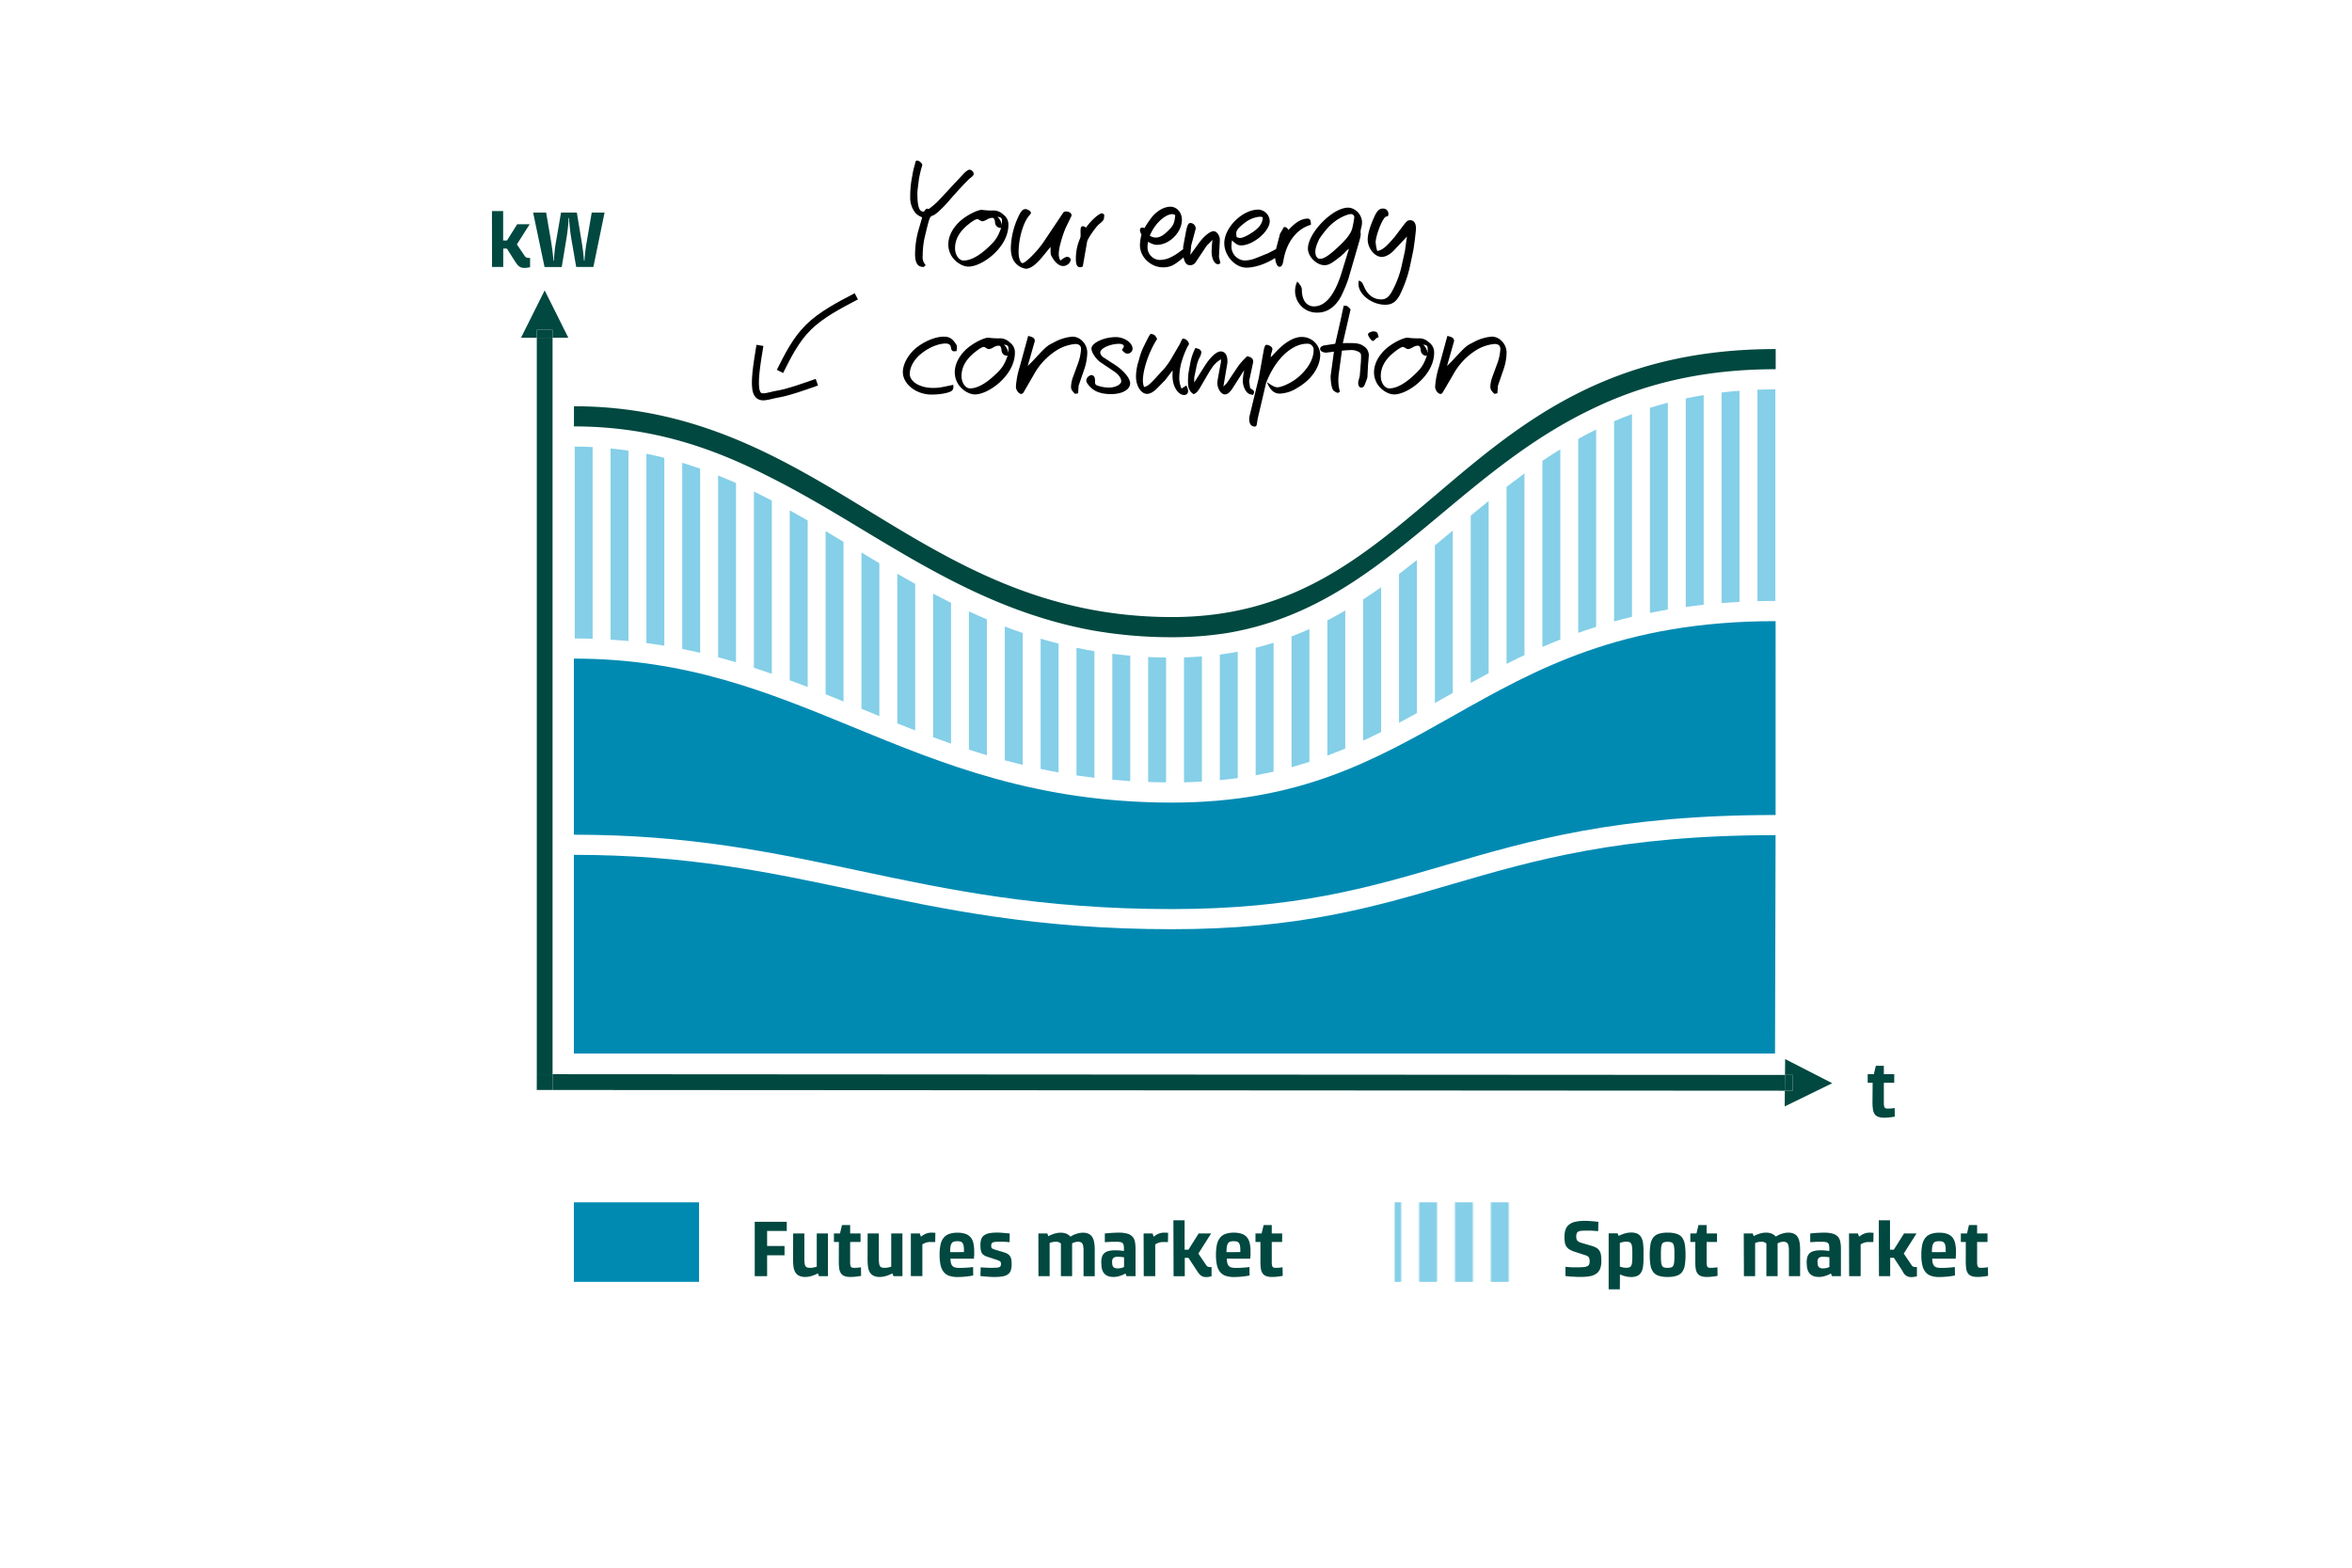 <?xml version="1.0" encoding="UTF-8"?>
<svg xmlns="http://www.w3.org/2000/svg" xmlns:xlink="http://www.w3.org/1999/xlink" viewBox="0 0 1050 700">
  <defs>
    <style>.cls-1,.cls-6{fill:none;}.cls-2{fill:#85cfe8;}.cls-3{fill:#004840;}.cls-4{fill:#008ab2;}.cls-5{fill:url(#Neues_Musterfeld_2);}.cls-6{stroke:#000;stroke-linejoin:round;stroke-width:3.13px;}</style>
    <pattern id="Neues_Musterfeld_2" data-name="Neues Musterfeld 2" width="64" height="64" patternTransform="translate(25.54 -96.83)" patternUnits="userSpaceOnUse" viewBox="0 0 64 64">
      <rect class="cls-1" width="64" height="64"></rect>
      <rect class="cls-2" width="8" height="64"></rect>
      <rect class="cls-2" x="16" width="8" height="64"></rect>
      <rect class="cls-2" x="32" width="8" height="64"></rect>
      <rect class="cls-2" x="48" width="8" height="64"></rect>
    </pattern>
  </defs>
  <g id="Grafik_reduziert" data-name="Grafik reduziert">
    <path class="cls-1" d="M464.57,285.18q-4.05-1.2-8-2.54v58.9q3.94.94,8,1.8V285.18Z"></path>
    <path class="cls-1" d="M768.57,192V175.26c-2.72.32-5.38.72-8,1.15V270c2.62-.28,5.28-.52,8-.73V192Z"></path>
    <path class="cls-1" d="M523.17,284.5a203.12,203.12,0,0,1-36-3.14,195.31,195.31,0,0,0,36,3.28,147.73,147.73,0,0,0,24.45-2A158.46,158.46,0,0,1,523.17,284.5Z"></path>
    <path class="cls-1" d="M792.57,173.86v94.49h.11v4.5h0V169.36h0v4.5Z"></path>
    <path class="cls-1" d="M784.57,192V174c-2.72.1-5.38.26-8,.46v94.26c2.62-.13,5.28-.23,8-.3V192Z"></path>
    <path class="cls-1" d="M256.57,256V199.41h-.38v85.68h.38Z"></path>
    <path class="cls-1" d="M480.57,289.25c-2.71-.57-5.37-1.2-8-1.87v57.53c2.63.48,5.3.91,8,1.32v-57Z"></path>
    <path class="cls-1" d="M496.57,292c-2.71-.35-5.37-.76-8-1.2v56.56c2.63.32,5.29.6,8,.85V292Z"></path>
    <path class="cls-1" d="M432.57,273c-2.7-1.24-5.36-2.52-8-3.83V332c2.64.92,5.3,1.82,8,2.69V273Z"></path>
    <path class="cls-1" d="M448.57,279.76c-2.7-1-5.37-2.11-8-3.22v60.68q3.94,1.17,8,2.27V279.76Z"></path>
    <path class="cls-1" d="M544.57,292.25q-3.92.51-8,.84V349q4.08-.24,8-.62V292.25Z"></path>
    <path class="cls-1" d="M512.57,293.37c-2.71-.13-5.37-.32-8-.56v56c2.63.17,5.29.31,8,.41V293.37Z"></path>
    <path class="cls-1" d="M560.57,289.2c-2.61.65-5.27,1.25-8,1.76v56.47q4.08-.56,8-1.26v-57Z"></path>
    <path class="cls-1" d="M528.57,293.55q-2.67.09-5.4.09c-.88,0-1.73,0-2.6,0v55.74l2.6,0c1.83,0,3.62,0,5.4-.06V293.55Z"></path>
    <path class="cls-1" d="M352.57,227.86q-4-2.21-8-4.33v77.34c2.68.93,5.35,1.9,8,2.88V227.86Z"></path>
    <path class="cls-1" d="M368.57,237.1q-4-2.37-8-4.69v74.38q4,1.56,8,3.16V237.1Z"></path>
    <path class="cls-1" d="M320.57,212.31c-2.64-1.07-5.3-2.08-8-3v82.2c2.7.63,5.36,1.29,8,2V212.31Z"></path>
    <path class="cls-1" d="M336.57,219.47c-2.65-1.3-5.31-2.55-8-3.76v80c2.69.79,5.36,1.62,8,2.47v-78.7Z"></path>
    <path class="cls-1" d="M576.57,284.18c-2.61,1-5.28,1.92-8,2.77v57.6q4.08-.93,8-2V284.18Z"></path>
    <path class="cls-1" d="M400.57,256.18q-4-2.33-8-4.69v68.27q4,1.62,8,3.23V256.18Z"></path>
    <path class="cls-1" d="M304.57,206.64q-3.94-1.2-8-2.22v83.9c2.7.44,5.37.93,8,1.45V206.64Z"></path>
    <path class="cls-1" d="M416.57,265.06q-4-2.13-8-4.34v65.42c2.65,1,5.31,2,8,3V265.06Z"></path>
    <path class="cls-1" d="M272.57,200.22c-2.63-.26-5.29-.47-8-.6v85.6c2.71.09,5.37.22,8,.39V200.22Z"></path>
    <path class="cls-1" d="M288.57,202.61q-3.94-.8-8-1.4v85q4.05.39,8,.9V202.61Z"></path>
    <path class="cls-1" d="M384.57,246.71l-4.34-2.62-3.66-2.2v71.3l7.69,3.16.31.13V246.71Z"></path>
    <path class="cls-1" d="M624.57,256.3c-2.64,2-5.3,4-8,5.9v64.65q4-2,8-4.12V256.3Z"></path>
    <path class="cls-1" d="M640.57,243.54q-4,3.3-8,6.51v68.33q4-2.2,8-4.47V243.54Z"></path>
    <path class="cls-1" d="M688.57,205.78c-2.71,1.82-5.38,3.7-8,5.6v81.13c2.62-1.24,5.28-2.45,8-3.63v-83.1Z"></path>
    <path class="cls-1" d="M608.57,267.66q-3.93,2.55-8,4.94v61.63c2.71-1.13,5.37-2.3,8-3.52v-63Z"></path>
    <path class="cls-1" d="M656.57,230.23q-3.57,3-7.1,5.92l-.9.75v72.5q4-2.23,8-4.46V230.23Z"></path>
    <path class="cls-1" d="M672.57,217.37q-4.05,3.13-8,6.32v76.9q3.95-2.1,8-4.16V217.37Z"></path>
    <path class="cls-1" d="M752.57,192V177.9c-2.72.58-5.38,1.22-8,1.91v92.34c2.61-.44,5.29-.83,8-1.2V192Z"></path>
    <path class="cls-1" d="M736.57,192v-9.89c-2.73.86-5.38,1.79-8,2.77v90.53q3.91-.93,8-1.76V192Z"></path>
    <path class="cls-1" d="M592.57,277c-2.62,1.36-5.28,2.65-8,3.86v59.29c2.72-.87,5.38-1.8,8-2.77V277Z"></path>
    <path class="cls-1" d="M720.57,192v-3.9q-4.08,1.76-8,3.68v88.08c2.61-.83,5.28-1.63,8-2.38V192Z"></path>
    <path class="cls-1" d="M704.57,196q-4.08,2.26-8,4.67v84.92q3.91-1.56,8-3V196Z"></path>
    <path class="cls-2" d="M736.57,192v81.65c2.62-.53,5.27-1,8-1.5V179.81c-2.72.71-5.39,1.47-8,2.3Z"></path>
    <path class="cls-2" d="M752.57,192V271c2.62-.36,5.28-.69,8-1V176.41q-4.08.66-8,1.49Z"></path>
    <path class="cls-2" d="M768.57,192v77.25c2.62-.2,5.29-.36,8-.5V174.49c-2.71.21-5.39.45-8,.77Z"></path>
    <path class="cls-2" d="M784.57,174v94.42c2.63-.06,5.28-.1,8-.1V173.86C789.85,173.86,787.19,173.93,784.57,174Z"></path>
    <path class="cls-2" d="M720.57,192v85.48q3.91-1.1,8-2.07V184.88q-4.08,1.53-8,3.22Z"></path>
    <path class="cls-2" d="M672.57,256v40.43c2.63-1.33,5.29-2.64,8-3.92V211.38c-2.71,2-5.37,4-8,6Z"></path>
    <path class="cls-2" d="M688.57,256v32.88c2.62-1.14,5.28-2.25,8-3.33V200.63q-4.08,2.51-8,5.15Z"></path>
    <path class="cls-2" d="M704.57,196v86.58q3.91-1.4,8-2.68V191.78l-.43.22C709.57,193.27,707,194.59,704.57,196Z"></path>
    <path class="cls-2" d="M640.57,256v57.91l3.8-2.14,4.2-2.37V236.9q-4,3.34-8,6.64Z"></path>
    <path class="cls-2" d="M656.57,256v48.94c2.64-1.46,5.31-2.92,8-4.35v-76.9q-4,3.26-8,6.54Z"></path>
    <path class="cls-2" d="M608.57,320v10.71c2.7-1.25,5.36-2.54,8-3.86V262.2q-3.95,2.81-8,5.46Z"></path>
    <path class="cls-2" d="M624.57,256.3v66.43q2.53-1.35,5.06-2.73l2.94-1.62V250.05q-3.78,3-7.6,5.95Z"></path>
    <path class="cls-2" d="M544.57,320v28.36q4.08-.39,8-.93V291c-2.61.5-5.28.92-8,1.29Z"></path>
    <path class="cls-2" d="M560.57,320v26.17q4.08-.74,8-1.62V287q-3.92,1.23-8,2.25Z"></path>
    <path class="cls-2" d="M576.57,320v22.55c2.72-.75,5.38-1.55,8-2.39V280.87q-3.92,1.77-8,3.31Z"></path>
    <path class="cls-2" d="M592.57,320v17.39c2.71-1,5.38-2.07,8-3.16V272.6q-3.93,2.31-8,4.41Z"></path>
    <path class="cls-2" d="M480.57,320v26.23c2.63.4,5.29.76,8,1.09V290.76q-4.05-.69-8-1.51Z"></path>
    <path class="cls-2" d="M496.57,320v28.17q3.94.36,8,.61v-56q-4.05-.36-8-.85Z"></path>
    <path class="cls-2" d="M512.57,320v29.19q3.95.13,8,.16V293.61c-2.7,0-5.37-.11-8-.24Z"></path>
    <path class="cls-2" d="M528.57,320v29.31c2.72-.06,5.38-.18,8-.33V293.09c-2.62.21-5.27.38-8,.46Z"></path>
    <path class="cls-2" d="M416.57,320v9.17q4,1.45,8,2.87V269.17q-4-2-8-4.11Z"></path>
    <path class="cls-2" d="M432.57,320v14.73c2.64.86,5.3,1.69,8,2.49V276.54c-2.7-1.14-5.36-2.32-8-3.54Z"></path>
    <path class="cls-2" d="M448.57,320v19.49q3.94,1.06,8,2.05v-58.9q-4.05-1.38-8-2.88Z"></path>
    <path class="cls-2" d="M464.57,320v23.34q3.94.84,8,1.57V287.38q-4.05-1-8-2.2Z"></path>
    <path class="cls-2" d="M352.57,256v47.75c2.68,1,5.34,2,8,3V232.41q-4-2.31-8-4.55Z"></path>
    <path class="cls-2" d="M368.57,256V310c2.67,1.07,5.33,2.15,8,3.24v-71.3q-4-2.41-8-4.79Z"></path>
    <path class="cls-2" d="M384.57,256v60.48l8,3.28V251.49q-4-2.38-8-4.78Z"></path>
    <path class="cls-2" d="M400.57,320v3c2.65,1.06,5.31,2.11,8,3.15V260.72q-4-2.25-8-4.54Z"></path>
    <path class="cls-2" d="M288.57,256v31.14c2.7.35,5.37.75,8,1.18v-83.9q-3.94-1-8-1.81Z"></path>
    <path class="cls-2" d="M304.57,256v33.77q4.05.8,8,1.71v-82.2c-2.64-.94-5.3-1.82-8-2.64Z"></path>
    <path class="cls-2" d="M320.57,256v37.46q4,1.07,8,2.24v-80c-2.64-1.18-5.31-2.32-8-3.4Z"></path>
    <path class="cls-2" d="M336.57,256v42.17c2.69.87,5.35,1.77,8,2.7V223.53q-4-2.1-8-4.06Z"></path>
    <path class="cls-2" d="M256.57,256v29.08c2.71,0,5.37.06,8,.14v-85.6c-2.63-.13-5.29-.21-8-.21Z"></path>
    <path class="cls-2" d="M272.57,256v29.61q4.05.25,8,.63v-85c-2.63-.39-5.29-.73-8-1Z"></path>
    <polygon class="cls-3" points="239.64 147.28 246.68 147.28 246.68 150.81 253.72 150.81 243.16 129.67 232.6 150.81 239.64 150.81 239.64 147.28"></polygon>
    <rect class="cls-3" x="239.64" y="147.28" width="7.04" height="3.52"></rect>
    <rect class="cls-3" x="239.64" y="150.81" width="7.04" height="328.84"></rect>
    <polygon class="cls-3" points="800.33 487.03 800.39 479.98 796.87 479.98 796.8 487.02 800.33 487.03"></polygon>
    <polygon class="cls-3" points="800.33 487.03 796.8 487.02 796.74 494.04 817.96 483.67 796.94 472.9 796.87 479.98 800.39 479.98 800.33 487.03"></polygon>
    <polygon class="cls-3" points="239.64 486.69 239.64 479.65 239.64 479.65 239.61 486.69 796.8 487.02 796.87 479.98 246.68 479.65 246.68 486.69 239.64 486.69"></polygon>
    <rect class="cls-3" x="239.64" y="479.65" width="7.04" height="7.04"></rect>
    <path class="cls-4" d="M383.49,388.79c39.67,8.42,80.69,17.13,139.68,17.13,55.13,0,87.69-9.53,122.15-19.62,37.61-11,76.5-22.39,147.36-22.39v4.5h0V272.85h0v4.5c-69,0-107.08,21.48-143.88,42.26-35.31,19.93-68.67,38.76-125.63,38.76-60.35,0-102-17.13-142.33-33.7-38.27-15.73-74.42-30.59-124.65-30.59v78.63C307.78,372.71,344.55,380.52,383.49,388.79Z"></path>
    <path class="cls-4" d="M792.42,470.43l.25-97.52c-69.56,0-107.82,11.2-144.82,22-35.1,10.27-68.26,20-124.68,20-59.94,0-101.43-8.81-141.55-17.33-38.46-8.17-74.78-15.88-125.43-15.88v88.72Z"></path>
    <polygon class="cls-4" points="792.68 368.6 792.68 368.4 792.68 368.4 792.68 368.6"></polygon>
    <path class="cls-3" d="M384.87,236.39c30.74,18.51,62.29,37.52,102.34,45a203.12,203.12,0,0,0,36,3.14,158.46,158.46,0,0,0,24.45-1.84c40.08-6.7,67.42-29.5,96.08-53.42,20.29-16.94,41-34.18,66.79-46.55,22.12-10.75,48.37-17.86,82.19-17.86v-9c-75.14,0-114.11,33.13-151.8,65.17-33,28-64.12,54.5-117.71,54.5-57.62,0-97.19-24.13-135.46-47.48-37.61-22.93-76.5-46.65-131.52-46.65v9c33.85,0,60.88,9.16,86.06,21.92C357,219.62,371.05,228.05,384.87,236.39Z"></path>
  </g>
  <g id="Beschriftungen_EN">
    <path class="cls-3" d="M336.94,545.55h14.3v4.1h-8.78v6.72h7.78v4.14h-7.78v9.31h-5.52Z"></path>
    <path class="cls-3" d="M354.09,550.76h5V562a15.41,15.41,0,0,0,.12,2.16,3,3,0,0,0,.41,1.23,1.33,1.33,0,0,0,.8.57,4.66,4.66,0,0,0,1.27.15,7.56,7.56,0,0,0,1.75-.2l1.18-.3V550.76h5v19.06h-4l-.5-1.25-.63.33c-.32.16-.73.34-1.23.53a15.31,15.31,0,0,1-1.71.52,8.89,8.89,0,0,1-2,.23,6.25,6.25,0,0,1-2.88-.57A4,4,0,0,1,355,568a6.81,6.81,0,0,1-.77-2.49,26.1,26.1,0,0,1-.18-3.2Z"></path>
    <path class="cls-3" d="M374.5,554.58h-2.21v-3.82H375l.89-3.75h3.64v3.75h4.64v3.82h-4.64v8.85a8.85,8.85,0,0,0,.09,1.4,2,2,0,0,0,.29.82.91.91,0,0,0,.53.37,3.37,3.37,0,0,0,.84.09,16.38,16.38,0,0,0,2.07-.11l1-.14.07,3.82c-.45.1-.94.18-1.46.25s-1,.13-1.52.18-1.14.07-1.73.07a7.75,7.75,0,0,1-2.68-.39,3.35,3.35,0,0,1-1.6-1.22,5,5,0,0,1-.77-2.14,21.93,21.93,0,0,1-.19-3.14Z"></path>
    <path class="cls-3" d="M387.34,550.76h5V562a13.81,13.81,0,0,0,.13,2.16,3,3,0,0,0,.41,1.23,1.31,1.31,0,0,0,.8.57,4.58,4.58,0,0,0,1.26.15,7.56,7.56,0,0,0,1.75-.2l1.18-.3V550.76h5v19.06h-4l-.5-1.25-.62.33c-.32.16-.73.34-1.23.53a14.89,14.89,0,0,1-1.72.52,8.89,8.89,0,0,1-2,.23,6.18,6.18,0,0,1-2.87-.57,4,4,0,0,1-1.68-1.63,6.62,6.62,0,0,1-.76-2.49,26.1,26.1,0,0,1-.18-3.2Z"></path>
    <path class="cls-3" d="M406.63,550.76h4l.5,1.46c.1-.07.28-.2.54-.41a7.31,7.31,0,0,1,1-.62,6.41,6.41,0,0,1,1.37-.55,6,6,0,0,1,1.75-.24l.68,0,.57.05a3.4,3.4,0,0,0,.53,0l-.07,4.14-.57,0-.6,0-.72,0A6.2,6.2,0,0,0,413,555a11.28,11.28,0,0,0-1.23.61v14.2h-5.14Z"></path>
    <path class="cls-3" d="M424.33,562a7.76,7.76,0,0,0,.21,2,3,3,0,0,0,.66,1.27,2.41,2.41,0,0,0,1.18.67,7.1,7.1,0,0,0,1.8.2c.86,0,1.66,0,2.41-.05s1.41-.08,2-.13l1.82-.21.07,3.75a18.26,18.26,0,0,1-2,.35c-.64.1-1.39.18-2.26.25s-1.8.11-2.8.11a11,11,0,0,1-3.66-.54,5.41,5.41,0,0,1-2.48-1.73,7.51,7.51,0,0,1-1.39-3.07,21,21,0,0,1-.43-4.55,22,22,0,0,1,.4-4.44,7.39,7.39,0,0,1,1.32-3.07,5.44,5.44,0,0,1,2.46-1.79,10.74,10.74,0,0,1,3.81-.59,10.52,10.52,0,0,1,3.63.54,5.22,5.22,0,0,1,2.3,1.6,6.26,6.26,0,0,1,1.19,2.65,17.07,17.07,0,0,1,.34,3.64c0,.45,0,.87,0,1.25s0,.71-.07,1,0,.64-.07.92Zm6-2.92a4.56,4.56,0,0,0,0-.54V558a8.93,8.93,0,0,0-.18-1.94,2.74,2.74,0,0,0-.54-1.15,1.81,1.81,0,0,0-.91-.55,5.5,5.5,0,0,0-1.3-.14,5.88,5.88,0,0,0-1.48.16,1.82,1.82,0,0,0-1,.68,3.52,3.52,0,0,0-.57,1.48,14.58,14.58,0,0,0-.18,2.57Z"></path>
    <path class="cls-3" d="M437.81,565.9c.55,0,1.13.08,1.75.1s1.09.08,1.71.09,1.24,0,1.85,0c.81,0,1.47,0,2-.07a3.2,3.2,0,0,0,1.12-.27,1,1,0,0,0,.5-.53,2.57,2.57,0,0,0,.12-.84,2.48,2.48,0,0,0-.07-.68.94.94,0,0,0-.3-.45,2.85,2.85,0,0,0-.64-.37c-.28-.12-.64-.25-1.09-.4l-4-1.32a5.74,5.74,0,0,1-1.57-.75,2.94,2.94,0,0,1-.93-1,4.5,4.5,0,0,1-.44-1.45,12.94,12.94,0,0,1-.13-2,8.36,8.36,0,0,1,.34-2.56,3.42,3.42,0,0,1,1.2-1.71,5.57,5.57,0,0,1,2.28-1,17.14,17.14,0,0,1,3.6-.31c.71,0,1.4,0,2.07.07l1.82.15,1.78.18-.07,3.85c-.47,0-1-.06-1.46-.11l-1.48-.07-1.66,0a15.76,15.76,0,0,0-1.89.09,3.06,3.06,0,0,0-1.09.3,1.06,1.06,0,0,0-.5.55,2.57,2.57,0,0,0-.12.84,3.16,3.16,0,0,0,.05.66.84.84,0,0,0,.27.47,1.87,1.87,0,0,0,.62.35c.28.11.64.24,1.09.38l3.82,1.14A6.22,6.22,0,0,1,450,560a3.38,3.38,0,0,1,1,1.07,3.88,3.88,0,0,1,.5,1.46,14.06,14.06,0,0,1,.13,2,9.15,9.15,0,0,1-.32,2.57,3.64,3.64,0,0,1-1.16,1.77,5.37,5.37,0,0,1-2.31,1,18.4,18.4,0,0,1-3.78.32c-.81,0-1.58,0-2.33-.07l-2.05-.14-2-.22Z"></path>
    <path class="cls-3" d="M463.56,550.76h4L468,552a4.61,4.61,0,0,1,.66-.35c.35-.17.76-.34,1.23-.52a13.12,13.12,0,0,1,1.62-.48,7.8,7.8,0,0,1,1.88-.22,6.35,6.35,0,0,1,2.87.54,5.19,5.19,0,0,1,1.62,1.21c.14-.07.38-.21.71-.41a8.52,8.52,0,0,1,1.24-.59,12.48,12.48,0,0,1,1.65-.51,8,8,0,0,1,2-.24,5.75,5.75,0,0,1,2.52.49,3.88,3.88,0,0,1,1.62,1.44,6.58,6.58,0,0,1,.85,2.41,19.65,19.65,0,0,1,.25,3.37v11.71h-5V558.44a12.06,12.06,0,0,0-.14-2,3.18,3.18,0,0,0-.45-1.22,1.61,1.61,0,0,0-.76-.59,3.62,3.62,0,0,0-1.11-.16,4.74,4.74,0,0,0-1.59.27,5.88,5.88,0,0,0-1.05.45v14.63h-5V555.37a1.58,1.58,0,0,0-.68-.59,3.16,3.16,0,0,0-1.57-.31,7,7,0,0,0-1.73.2,4.54,4.54,0,0,0-1.05.37v14.78h-5Z"></path>
    <path class="cls-3" d="M491.63,563.79a9.2,9.2,0,0,1,.29-2.43,3.75,3.75,0,0,1,1-1.73,4.32,4.32,0,0,1,1.91-1,10.91,10.91,0,0,1,3-.34,21,21,0,0,1,2.28.1c.62.08,1.16.14,1.64.18V557.4a6.57,6.57,0,0,0-.13-1.46,1.64,1.64,0,0,0-.48-.9,2.09,2.09,0,0,0-1-.44,9.58,9.58,0,0,0-1.79-.13c-1.18,0-2.22,0-3.12.07l-2,.11v-3.89l2.1-.18c.62-.05,1.27-.09,2-.12s1.34-.06,1.93-.06a14.18,14.18,0,0,1,4,.45,4.94,4.94,0,0,1,2.32,1.36,4.64,4.64,0,0,1,1.09,2.28,17,17,0,0,1,.26,3.23v12.1h-4l-.47-1.17a5.15,5.15,0,0,0-.64.32,9.38,9.38,0,0,1-1.18.51,13.76,13.76,0,0,1-1.62.49,8.84,8.84,0,0,1-2,.21,7.37,7.37,0,0,1-2-.27,4.27,4.27,0,0,1-1.69-.91,4.54,4.54,0,0,1-1.18-1.75,7.38,7.38,0,0,1-.45-2.78Zm4.89,0a2.88,2.88,0,0,0,.54,2,2.8,2.8,0,0,0,2,.56,5.66,5.66,0,0,0,1.66-.22,6.68,6.68,0,0,0,1.09-.39V561.4c-.27,0-.63-.1-1.11-.14a15.78,15.78,0,0,0-1.64-.08,3.09,3.09,0,0,0-2,.5,2.43,2.43,0,0,0-.57,1.86Z"></path>
    <path class="cls-3" d="M510.54,550.76h4l.5,1.46.53-.41a7.31,7.31,0,0,1,1-.62,6.51,6.51,0,0,1,1.38-.55,5.92,5.92,0,0,1,1.75-.24l.67,0,.57.05a3.44,3.44,0,0,0,.54,0l-.07,4.14-.57,0-.61,0-.71,0a6.2,6.2,0,0,0-2.55.43,11.28,11.28,0,0,0-1.23.61v14.2h-5.14Z"></path>
    <path class="cls-3" d="M523.84,544.87h5V558h1.72l4.56-7.25h5.57l-5.71,9,3.46,5.11a1.73,1.73,0,0,0,.86.76,3.13,3.13,0,0,0,1.07.16h.3a.79.79,0,0,1,.2,0l0,4.1-.78.18a8.09,8.09,0,0,1-1.79.18A4.23,4.23,0,0,1,537,570a3.91,3.91,0,0,1-1.07-.61,5.25,5.25,0,0,1-.91-1c-.28-.4-.59-.86-.92-1.36l-3.54-5.39h-1.64v8.21h-5Z"></path>
    <path class="cls-3" d="M547.71,562a7.76,7.76,0,0,0,.21,2,3,3,0,0,0,.66,1.27,2.41,2.41,0,0,0,1.18.67,7.1,7.1,0,0,0,1.8.2c.86,0,1.66,0,2.41-.05s1.41-.08,2-.13l1.82-.21.07,3.75a18.67,18.67,0,0,1-2,.35c-.64.1-1.39.18-2.26.25s-1.8.11-2.8.11a11,11,0,0,1-3.66-.54,5.41,5.41,0,0,1-2.48-1.73,7.51,7.51,0,0,1-1.39-3.07,21,21,0,0,1-.43-4.55,22,22,0,0,1,.4-4.44,7.39,7.39,0,0,1,1.32-3.07A5.49,5.49,0,0,1,547,551a10.74,10.74,0,0,1,3.81-.59,10.52,10.52,0,0,1,3.63.54,5.28,5.28,0,0,1,2.3,1.6,6.39,6.39,0,0,1,1.19,2.65,17.07,17.07,0,0,1,.34,3.64c0,.45,0,.87,0,1.25s0,.71-.07,1,0,.64-.07.92Zm6-2.92a4.56,4.56,0,0,0,0-.54V558a8.34,8.34,0,0,0-.18-1.94,2.74,2.74,0,0,0-.54-1.15,1.81,1.81,0,0,0-.91-.55,5.5,5.5,0,0,0-1.3-.14,5.88,5.88,0,0,0-1.48.16,1.79,1.79,0,0,0-1,.68,3.52,3.52,0,0,0-.57,1.48,14.58,14.58,0,0,0-.18,2.57Z"></path>
    <path class="cls-3" d="M562.69,554.58h-2.21v-3.82h2.74l.9-3.75h3.63v3.75h4.64v3.82h-4.64v8.85a8.85,8.85,0,0,0,.09,1.4,2.11,2.11,0,0,0,.29.82.91.91,0,0,0,.53.37,3.37,3.37,0,0,0,.84.09,16.38,16.38,0,0,0,2.07-.11l1-.14.07,3.82c-.45.1-.94.18-1.46.25s-1,.13-1.52.18-1.13.07-1.73.07a7.69,7.69,0,0,1-2.67-.39,3.33,3.33,0,0,1-1.61-1.22,5,5,0,0,1-.77-2.14,21.93,21.93,0,0,1-.19-3.14Z"></path>
    <rect class="cls-4" x="256.19" y="536.86" width="55.87" height="35.51"></rect>
    <path class="cls-3" d="M698.86,565.65l1.67.14q.79.08,1.8.09l2.2,0a24.15,24.15,0,0,0,2.51-.11,4.78,4.78,0,0,0,1.57-.39,1.62,1.62,0,0,0,.82-.79,3.07,3.07,0,0,0,.23-1.32,3.69,3.69,0,0,0-.32-1.78,2.57,2.57,0,0,0-1.57-1l-4.46-1.46a12.61,12.61,0,0,1-2.44-1,4.68,4.68,0,0,1-1.5-1.3,4.53,4.53,0,0,1-.75-1.84,15.47,15.47,0,0,1-.19-2.68,9.54,9.54,0,0,1,.48-3.2,4.86,4.86,0,0,1,1.55-2.19,7.09,7.09,0,0,1,2.78-1.27,18.45,18.45,0,0,1,4.18-.41c.76,0,1.51,0,2.24.07l2,.15,1.89.21-.07,4.14c-.53,0-1.09-.06-1.68-.11s-1.08-.08-1.73-.1-1.33,0-2,0a21.37,21.37,0,0,0-2.17.09,3.53,3.53,0,0,0-1.34.37,1.63,1.63,0,0,0-.68.79,3.69,3.69,0,0,0-.19,1.32,3.18,3.18,0,0,0,.39,1.8,3.12,3.12,0,0,0,1.64,1l4.6,1.36a9.77,9.77,0,0,1,2.44,1,4,4,0,0,1,1.38,1.41,5.11,5.11,0,0,1,.6,1.91,18.66,18.66,0,0,1,.15,2.52,9.29,9.29,0,0,1-.54,3.42,4.83,4.83,0,0,1-1.66,2.18,7,7,0,0,1-2.85,1.16,21.62,21.62,0,0,1-4.16.34c-.85,0-1.69,0-2.49-.07L701,570l-2.14-.22Z"></path>
    <path class="cls-3" d="M723.15,575.71h-5v-25h4l.43,1.14.67-.3c.34-.16.75-.32,1.23-.5a13.1,13.1,0,0,1,1.7-.48,8.9,8.9,0,0,1,2-.22,6.59,6.59,0,0,1,2.75.5,3.88,3.88,0,0,1,1.69,1.52,6.84,6.84,0,0,1,.86,2.55,25.52,25.52,0,0,1,.23,3.64V562a25.42,25.42,0,0,1-.23,3.64,6.77,6.77,0,0,1-.86,2.55,3.82,3.82,0,0,1-1.69,1.52,6.59,6.59,0,0,1-2.75.5,9.35,9.35,0,0,1-1.8-.16c-.56-.11-1.05-.23-1.48-.36a10.14,10.14,0,0,1-1.09-.39l-.62-.27Zm0-10.17a8.22,8.22,0,0,0,1.11.34,7.33,7.33,0,0,0,1.78.2,4.31,4.31,0,0,0,1.3-.17,1.37,1.37,0,0,0,.82-.66,3.56,3.56,0,0,0,.43-1.44,20.61,20.61,0,0,0,.13-2.52v-2.07a20.61,20.61,0,0,0-.13-2.52,3.56,3.56,0,0,0-.43-1.44,1.44,1.44,0,0,0-.82-.66,4.35,4.35,0,0,0-1.3-.16,6.91,6.91,0,0,0-1.76.21c-.54.14-.91.25-1.13.32Z"></path>
    <path class="cls-3" d="M744.48,570.18a12.54,12.54,0,0,1-4.05-.54,4.84,4.84,0,0,1-2.43-1.73,7.13,7.13,0,0,1-1.19-3.07,26.8,26.8,0,0,1-.32-4.55,27.21,27.21,0,0,1,.32-4.57,7.08,7.08,0,0,1,1.19-3.07,5,5,0,0,1,2.43-1.71,12.54,12.54,0,0,1,4.05-.54,12.7,12.7,0,0,1,4.06.54,5,5,0,0,1,2.45,1.71,7,7,0,0,1,1.17,3.07,28.43,28.43,0,0,1,.31,4.57,28,28,0,0,1-.31,4.55,7,7,0,0,1-1.17,3.07,4.85,4.85,0,0,1-2.45,1.73A12.7,12.7,0,0,1,744.48,570.18Zm0-4.07a5.34,5.34,0,0,0,1.6-.2,1.53,1.53,0,0,0,.93-.8,4.7,4.7,0,0,0,.41-1.77c.06-.77.09-1.79.09-3.05s0-2.27-.09-3a4.91,4.91,0,0,0-.41-1.77,1.53,1.53,0,0,0-.93-.82,5.34,5.34,0,0,0-1.6-.2,5.42,5.42,0,0,0-1.63.2,1.49,1.49,0,0,0-.89.82,5.18,5.18,0,0,0-.39,1.77q-.09,1.14-.09,3c0,1.26,0,2.28.09,3.05a5,5,0,0,0,.39,1.77,1.49,1.49,0,0,0,.89.8A5.42,5.42,0,0,0,744.48,566.11Z"></path>
    <path class="cls-3" d="M756.82,554.58h-2.21v-3.82h2.74l.9-3.75h3.63v3.75h4.64v3.82h-4.64v8.85a8.85,8.85,0,0,0,.09,1.4,2.11,2.11,0,0,0,.29.82.91.91,0,0,0,.53.37,3.37,3.37,0,0,0,.84.09,16.38,16.38,0,0,0,2.07-.11l1-.14.07,3.82c-.45.1-.94.18-1.46.25s-1,.13-1.52.18-1.13.07-1.73.07a7.69,7.69,0,0,1-2.67-.39,3.33,3.33,0,0,1-1.61-1.22,5.09,5.09,0,0,1-.77-2.14,21.93,21.93,0,0,1-.19-3.14Z"></path>
    <path class="cls-3" d="M778.47,550.76h4l.43,1.21a4.08,4.08,0,0,1,.66-.35,13.06,13.06,0,0,1,1.23-.52,12.16,12.16,0,0,1,1.62-.48,7.78,7.78,0,0,1,1.87-.22,6.4,6.4,0,0,1,2.88.54,5.19,5.19,0,0,1,1.62,1.21c.14-.07.38-.21.71-.41a7.9,7.9,0,0,1,1.23-.59,13.14,13.14,0,0,1,1.66-.51,7.94,7.94,0,0,1,2-.24,5.7,5.7,0,0,1,2.51.49,3.85,3.85,0,0,1,1.63,1.44,6.58,6.58,0,0,1,.85,2.41,19.65,19.65,0,0,1,.25,3.37v11.71h-5V558.44a12.06,12.06,0,0,0-.14-2,3.18,3.18,0,0,0-.45-1.22,1.59,1.59,0,0,0-.77-.59,3.6,3.6,0,0,0-1.1-.16,4.74,4.74,0,0,0-1.59.27,5.88,5.88,0,0,0-1,.45v14.63h-5V555.37a1.54,1.54,0,0,0-.67-.59,3.16,3.16,0,0,0-1.57-.31,7,7,0,0,0-1.73.2,4.48,4.48,0,0,0-1.06.37v14.78h-5Z"></path>
    <path class="cls-3" d="M806.54,563.79a9.2,9.2,0,0,1,.29-2.43,3.75,3.75,0,0,1,1-1.73,4.34,4.34,0,0,1,1.9-1,11,11,0,0,1,3-.34,21,21,0,0,1,2.29.1c.61.08,1.16.14,1.64.18V557.4a7.23,7.23,0,0,0-.13-1.46,1.64,1.64,0,0,0-.48-.9,2.09,2.09,0,0,0-1-.44,9.65,9.65,0,0,0-1.79-.13c-1.19,0-2.23,0-3.12.07l-2,.11v-3.89l2.1-.18c.62-.05,1.27-.09,2-.12s1.33-.06,1.93-.06a14.18,14.18,0,0,1,4,.45,4.94,4.94,0,0,1,2.32,1.36,4.62,4.62,0,0,1,1.08,2.28,17,17,0,0,1,.27,3.23v12.1h-4l-.46-1.17a5.15,5.15,0,0,0-.64.32,10.08,10.08,0,0,1-1.18.51,15,15,0,0,1-1.62.49,8.84,8.84,0,0,1-2,.21,7.37,7.37,0,0,1-2-.27,4.2,4.2,0,0,1-1.69-.91,4.43,4.43,0,0,1-1.18-1.75,7.38,7.38,0,0,1-.45-2.78Zm4.89,0a2.94,2.94,0,0,0,.53,2,2.84,2.84,0,0,0,2,.56,5.7,5.7,0,0,0,1.66-.22,6.86,6.86,0,0,0,1.08-.39V561.4a11,11,0,0,0-1.1-.14,15.93,15.93,0,0,0-1.64-.08,3.07,3.07,0,0,0-2,.5,2.43,2.43,0,0,0-.57,1.86Z"></path>
    <path class="cls-3" d="M825.45,550.76h4l.5,1.46.53-.41a7.31,7.31,0,0,1,1-.62,6.41,6.41,0,0,1,1.37-.55,6,6,0,0,1,1.75-.24l.68,0,.57.05a3.44,3.44,0,0,0,.54,0l-.08,4.14-.57,0-.6,0-.72,0a6.2,6.2,0,0,0-2.55.43,11.28,11.28,0,0,0-1.23.61v14.2h-5.13Z"></path>
    <path class="cls-3" d="M838.75,544.87h5V558h1.71l4.57-7.25h5.56l-5.7,9,3.46,5.11a1.72,1.72,0,0,0,.85.76,3.21,3.21,0,0,0,1.07.16h.31a.72.72,0,0,1,.19,0l0,4.1c-.26.07-.53.13-.79.18a7.93,7.93,0,0,1-1.78.18,4.19,4.19,0,0,1-1.41-.21,3.91,3.91,0,0,1-1.07-.61,5.25,5.25,0,0,1-.91-1L849,567l-3.53-5.39h-1.64v8.21h-5Z"></path>
    <path class="cls-3" d="M862.61,562a7.71,7.71,0,0,0,.22,2,3,3,0,0,0,.66,1.27,2.41,2.41,0,0,0,1.18.67,7,7,0,0,0,1.8.2c.85,0,1.65,0,2.4-.05s1.41-.08,2-.13l1.82-.21.07,3.75a18.05,18.05,0,0,1-2,.35c-.64.1-1.4.18-2.26.25s-1.81.11-2.8.11a11,11,0,0,1-3.66-.54,5.36,5.36,0,0,1-2.48-1.73,7.51,7.51,0,0,1-1.39-3.07,20.43,20.43,0,0,1-.43-4.55,22.07,22.07,0,0,1,.39-4.44,7.66,7.66,0,0,1,1.32-3.07,5.52,5.52,0,0,1,2.47-1.79,10.74,10.74,0,0,1,3.81-.59,10.42,10.42,0,0,1,3.62.54,5.16,5.16,0,0,1,2.3,1.6,6.4,6.4,0,0,1,1.2,2.65,17.74,17.74,0,0,1,.34,3.64c0,.45,0,.87,0,1.25s-.05.71-.07,1,0,.64-.07.92Zm6-2.92a4.63,4.63,0,0,0,0-.54V558a8.34,8.34,0,0,0-.18-1.94,2.73,2.73,0,0,0-.53-1.15,1.81,1.81,0,0,0-.91-.55,5.5,5.5,0,0,0-1.3-.14,5.83,5.83,0,0,0-1.48.16,1.79,1.79,0,0,0-1,.68,3.52,3.52,0,0,0-.57,1.48,14.58,14.58,0,0,0-.18,2.57Z"></path>
    <path class="cls-3" d="M877.59,554.58h-2.21v-3.82h2.75L879,547h3.64v3.75h4.64v3.82h-4.64v8.85a8.85,8.85,0,0,0,.09,1.4,2,2,0,0,0,.29.82.88.88,0,0,0,.53.37,3.37,3.37,0,0,0,.84.09,16.38,16.38,0,0,0,2.07-.11l1-.14.07,3.82c-.46.1-.94.18-1.47.25s-1,.13-1.51.18-1.14.07-1.73.07a7.71,7.71,0,0,1-2.68-.39,3.3,3.3,0,0,1-1.6-1.22,5,5,0,0,1-.77-2.14,21.8,21.8,0,0,1-.2-3.14Z"></path>
    <path class="cls-3" d="M219.62,94.24h5v13.14h1.71l4.56-7.25h5.57l-5.71,9,3.46,5.11a1.81,1.81,0,0,0,.86.77,3.44,3.44,0,0,0,1.07.16l.3,0,.2,0,0,4.11q-.39.1-.78.18a8.78,8.78,0,0,1-1.79.17,4.27,4.27,0,0,1-1.41-.21,3.8,3.8,0,0,1-1.07-.61,5,5,0,0,1-.91-1c-.28-.4-.59-.85-.92-1.35L226.3,111h-1.64v8.21h-5Z"></path>
    <path class="cls-3" d="M238,94.92h5.81L246,107.7c.21,1.36.39,2.56.53,3.61s.25,2,.33,2.71.15,1.67.17,2.36h.25a21.18,21.18,0,0,1,.15-2.36c.07-.76.16-1.67.28-2.73s.3-2.25.54-3.59l2.21-12.78h7.06l2.11,12.78c.21,1.31.39,2.5.53,3.55s.25,2,.32,2.73.17,1.71.22,2.4h.25c0-.69.08-1.49.17-2.4s.18-1.67.31-2.73.31-2.24.55-3.55l2.18-12.78h5.74l-5,24.28h-7.67l-2.07-12c-.26-1.55-.47-2.93-.61-4.14s-.25-2.24-.32-3.07a25.77,25.77,0,0,1-.14-2.61h-.25a25.62,25.62,0,0,1-.15,2.57c-.07.83-.17,1.86-.32,3.07s-.34,2.59-.6,4.14l-2,12.07h-7.67Z"></path>
    <rect class="cls-5" x="622.63" y="536.86" width="55.87" height="35.51"></rect>
    <path class="cls-3" d="M836,483.47h-2.21v-3.82h2.75l.89-3.75H841v3.75h4.64v3.82H841v8.86a8.71,8.71,0,0,0,.09,1.39,1.91,1.91,0,0,0,.29.82.85.85,0,0,0,.53.37,3.37,3.37,0,0,0,.84.09,18.64,18.64,0,0,0,2.07-.1l1-.15.07,3.82c-.46.1-.94.18-1.47.25s-1,.13-1.51.18-1.14.07-1.73.07a7.71,7.71,0,0,1-2.68-.39,3.34,3.34,0,0,1-1.6-1.21,5,5,0,0,1-.77-2.15,21.7,21.7,0,0,1-.2-3.14Z"></path>
    <path class="cls-6" d="M364.67,170.65c-6.42,2.27-12.84,4.55-17.32,5.29s-8.23,2.8-9.58-.82.06-12.26,1.48-20.9"></path>
    <path class="cls-6" d="M382.28,132.31c-7.82,4.09-15.64,8.18-21.32,13.77s-9.21,12.68-12.76,19.77"></path>
    <path d="M409.61,85a9.64,9.64,0,0,0-.06,1.47c0,5.59.77,8,2.63,8,.39,0,.39-.07.9-.78a1,1,0,0,1,.83-.51,1.84,1.84,0,0,1,.65.19,30.16,30.16,0,0,0,4.62-4c.83-.84,2.57-2.76,5.33-5.72l5.33-5.71c1.22-1.35,2.37-2.18,3-2.18a2.16,2.16,0,0,1,1.86,1.86c0,.45-.38,1-1.28,1.67-1.29,1-5.2,5.07-9.95,10.59-2.89,3.34-6.17,6.29-7.07,6.36-1.22.45-1.47,1.09-2.63,5.71l-1.15,4.82a41.25,41.25,0,0,0-.71,7.38,5.31,5.31,0,0,0,1.35,4.24l-.9.84a7,7,0,0,1-1.54-.26c-1.54-.51-2.31-2.38-2.31-5.46a40.87,40.87,0,0,1,1.41-10.34l1.54-5.33.19-.83a8.14,8.14,0,0,1-3-1.93,11,11,0,0,1-2.31-7.06,49.77,49.77,0,0,1,.45-6.81l.64-3.66a29.53,29.53,0,0,1,.9-3.78,10,10,0,0,0,.25-1c.13-.77.39-1.09.84-1.09.83,0,2.31,1.22,2.31,1.92,0,.26,0,.26-.45,1.67a51.27,51.27,0,0,0-1.09,5Z"></path>
    <path d="M443,94a6.2,6.2,0,0,1,4.88,1.8,5.37,5.37,0,0,1,2.31,4.56c0,4.68-2.44,9.37-6.93,13.42-3.6,3.21-7.9,5.26-10.92,5.26-2.76,0-6.1-2.18-7.7-5a10,10,0,0,1-1.29-4.88c0-3.34,1.61-6.8,4.63-9.82,2.69-2.7,7.64-5.39,10.2-5.65A34.37,34.37,0,0,0,443,94Zm3.6,7.77a2.53,2.53,0,0,1-2.38-2.51c-.19-1.41-.51-2-1.28-2a5,5,0,0,0-2.25.71,5.66,5.66,0,0,1-2.06.84,2.54,2.54,0,0,1-1-.33c-.9-.57-1.09-.64-1.35-.64-.64,0-2,.77-3.92,2.31-4,3.15-6,6.75-6,10.66,0,3,1.73,5.52,3.79,5.52,3.21,0,7.06-2.11,11.3-6.16,3.15-3,4-4.37,5.52-8.48A.88.88,0,0,1,446.6,101.78Zm.7-3.21c0-1.22-.32-1.48-2-1.8a6.93,6.93,0,0,1,2,3.85Z"></path>
    <path d="M475.68,101.91a52,52,0,0,0-2.7,8.67,16.2,16.2,0,0,0-.32,3,6.14,6.14,0,0,0,.71,2.76c1.67-1.28,2.44-1.66,3.08-1.66s1.54.57,1.54,1.21c0,1.42-1.67,2.89-3.34,2.89s-3.34-1.28-4.75-3.59c-.9-1.48-.9-1.61-.9-4.24v-.71l-3.59,4.37C462.52,118.15,460,120,458,120a7.65,7.65,0,0,1-4.56-2.44c-1.41-1.47-2.18-3.91-2.18-6.8a34.71,34.71,0,0,1,4.18-15.6c.7-1.22,1.41-1.8,2.37-1.8s2.44,1,2.44,1.67c0,.25-.19.51-.58,1-2.76,2.89-4.94,10.34-4.94,16.57,0,2.57.83,4.88,1.73,4.88,1.35,0,6.42-5.07,9.25-9.18l9-13.42c.19-.32.64-.45,1.29-.45,1.28,0,2.37.77,2.37,1.67a1.37,1.37,0,0,1-.13.51Z"></path>
    <path d="M483.38,119a3.14,3.14,0,0,1-1.21.32c-1.29,0-1.87-1.16-1.87-3.6a22.64,22.64,0,0,1,1.61-8.67,4.18,4.18,0,0,0,.51-2.11c-.13-3.22.07-3.92,1-3.92a2.12,2.12,0,0,1,1.41.64c2-3,5.78-6.42,7.13-6.42.26,0,.38.13,1,.64-.07,2.31-.13,2.31-2,4-1.55,1-5.59,6.94-5.65,8.09Z"></path>
    <path d="M533.72,117.19a2.83,2.83,0,0,1-2.37,1.22c-1.61,0-2.38-.9-3-3.47-4.11,3.53-5.9,4.43-9.18,4.43-5.46,0-10.27-4.62-10.27-9.89a20.44,20.44,0,0,1,.7-4.75,4.39,4.39,0,0,1-.7-2.12,1,1,0,0,1,1-1,2.48,2.48,0,0,1,1,.26,47.6,47.6,0,0,1,3-4.5c2.38-3.14,5.72-5.07,8.61-5.07s5.13,2.63,5.13,5.78c0,5.65-5.58,11.24-11.17,11.24-1.16,0-2-.33-4-1.35-.13,1.35-.19,1.73-.19,2.37a5.62,5.62,0,0,0,5.33,5.72c2.82,0,5.13-.9,8.54-3.28l2.05-1.54v-1.09l1.16-6.23c.64-3.4,1.15-4.36,2.11-4.36a2.49,2.49,0,0,1,2.32,2.31v.32l-2,7.38-.39,4.24,3.53-4.88c2.38-3.34,5.2-5.71,6.87-5.71,1.35,0,2.76,1.92,2.76,3.78v.58l-.38,7.07.64,2.82c-.13.13-.32.19-.32.26a1.36,1.36,0,0,1-.77.25c-1.54,0-2.83-2.5-2.83-5.58a41.54,41.54,0,0,1,.39-5.27l-2.63,2.64ZM523.45,95.61c-3,0-7.13,3.54-9.44,8.1-.19.38-.26.51-.71,1.47a4.55,4.55,0,0,0,2.57.9c1.86,0,3.47-.9,5.72-3.14s2.69-3.15,3.08-6.81A2.07,2.07,0,0,0,523.45,95.61Z"></path>
    <path d="M573.21,101.33c1.15.19,1.28.26,2,1.35,3.14-3.47,5.91-5.07,8.54-5.07,1.09,0,1.47.7,1.47,2.76-6.22,1.79-10.72,7.51-12.19,15.53-.33,2.25-.84,3.22-1.8,3.22s-1.67-1.35-2-3.92c-4.05,2.63-9,4.3-12.78,4.3-5.07,0-9.89-5.33-9.89-10.91,0-7,8.09-15,15.22-15a5.36,5.36,0,0,1,5.07,5.14c0,4.56-7.45,10.85-12.84,10.85-1.28,0-2.38-.64-4-2.25a16,16,0,0,0-.26,2.76,6.25,6.25,0,0,0,5.85,6.23,14.51,14.51,0,0,0,5.32-1.16l5-2,3.73-1.92,1.79-6.87Zm-19.65,4.94c1.41,0,4.62-1.67,7-3.59,2.18-1.8,3.15-3.47,3.15-5.72a8.06,8.06,0,0,0-1.35-.19,12.71,12.71,0,0,0-6.81,2.83c-2.76,2.11-3.66,3.34-3.66,4.62a9.57,9.57,0,0,0,.19,1.67A6.57,6.57,0,0,0,553.56,106.27Z"></path>
    <path d="M602,124.38a63.06,63.06,0,0,1-3.34,8c-2.44,4.56-6.16,7.19-10.27,7.19a9.65,9.65,0,0,1-9.25-13.87c1.86,2.12,2.06,2.64,2.06,4.37.19,4.17,2.25,6.74,5.39,6.74,5.07,0,9.25-5.07,12.33-15l3.27-10.66a.72.72,0,0,0-.57.38c-.2.2-.2.26-.45.33a20.23,20.23,0,0,1-2.89,2.76c-3.79,3-5.14,3.79-7,3.79-3.53,0-7.39-3.86-7.39-7.39,0-7,11-18.3,17.92-18.3,3.21,0,6.23,3.15,6.23,6.55a9.86,9.86,0,0,1-.39,2.63,6.41,6.41,0,0,0-.25,1.48v.45a7.05,7.05,0,0,1,.06.9,17.49,17.49,0,0,1-.64,3ZM587.2,112.57c0,1.67.9,3,1.93,3,2,0,4.17-1.41,9.12-6.1,3.4-3.27,5.07-5.65,5.52-7.89A44.08,44.08,0,0,0,604.6,97a1.47,1.47,0,0,0-1.41-1.42c-1.48,0-4.75,1.42-7,3.09-2.5,1.86-4.17,3.66-7.12,7.83C587.65,109.42,587.2,111,587.2,112.57Z"></path>
    <path d="M629.58,118.28a55.88,55.88,0,0,1-4.69,13.48c-1.67,3.09-3.53,4.31-6.48,4.31-6,0-11.94-4.63-11.94-9.25,0-.32.06-.9.12-1.54,1.35.51,1.48.64,2.57,3.15,1.61,3.46,4.18,5.26,7.51,5.26,2,0,3.41-1.09,4.76-3.59a43.43,43.43,0,0,0,4.17-10.79l1.61-7.26.89-6.42-5.65,6c-1.86,2-3.85,3.08-5.65,3.08-3.08,0-6.22-3.85-6.22-7.77,0-2.31,1-5.84,2.82-9.82,1.28-3,2.38-4,4-4a2.37,2.37,0,0,1,2.44,2.31,6,6,0,0,1-.19,1.09,2.17,2.17,0,0,0-1.86,1.16c-1.54,2.12-3.66,8.15-3.66,10.47a17.94,17.94,0,0,0,.7,3.91c2.31-.38,3.86-1.67,7.84-6.35l4-5.27c1.48-1.86,1.8-2.12,2.89-2.12,1.61,0,2.57,1.35,2.57,3.6,0,1.35-.84,8-1.22,10Z"></path>
    <path d="M426.56,156.8a2.54,2.54,0,0,1-.64.06c-.83,0-1.22-.45-1.41-1.8-.19-1.15-1-1.67-2.38-1.67-3.4,0-8,2-11.43,5-2.82,2.44-4.56,5.71-4.56,8.54,0,3.53,4.56,6.29,10.47,6.29a21.53,21.53,0,0,0,4.11-.39l4.88-1v.83a2,2,0,0,1-1.16,2.12c-1.6.84-5.32,1.41-8.54,1.41-6.87,0-12.84-4.68-12.84-10.08,0-3.14,1.93-7,4.95-9.89,3.72-3.46,9.24-5.9,13.35-5.9,2.38,0,3.79.83,5.33,3.21a2.27,2.27,0,0,1,.52,1.47,13.1,13.1,0,0,1-.2,1.8Z"></path>
    <path d="M445.89,151.08a6.22,6.22,0,0,1,4.88,1.8,5.38,5.38,0,0,1,2.31,4.56c0,4.69-2.44,9.37-6.93,13.42-3.6,3.21-7.9,5.26-10.92,5.26-2.76,0-6.1-2.18-7.7-5a10,10,0,0,1-1.29-4.88c0-3.33,1.61-6.8,4.62-9.82,2.7-2.7,7.65-5.39,10.21-5.65A34.21,34.21,0,0,0,445.89,151.08Zm3.6,7.77a2.52,2.52,0,0,1-2.38-2.5c-.19-1.42-.51-2-1.28-2a4.94,4.94,0,0,0-2.25.7,5.48,5.48,0,0,1-2.06.84,2.66,2.66,0,0,1-1-.32c-.9-.58-1.1-.65-1.35-.65-.64,0-2,.77-3.92,2.32-4,3.14-6,6.74-6,10.65,0,3,1.73,5.53,3.79,5.53,3.21,0,7.06-2.12,11.3-6.17,3.15-2.95,4-4.36,5.52-8.47A1,1,0,0,1,449.49,158.85Zm.7-3.21c0-1.22-.32-1.48-2-1.8a7,7,0,0,1,2,3.85Z"></path>
    <path d="M459,150c2.12.45,2.95,1,2.95,2.18,0,.2,0,.32-.06.39l-3.09,10.85,2.32-2.31c6.16-6.62,6.16-6.62,9.5-8.29a20.32,20.32,0,0,1,8.15-2.5c3.53,0,6.62,3.34,6.62,7.13a24.11,24.11,0,0,1-1.48,7.83l-2.38,6.94-.25,3.4-1.35.26c-1.48-1.48-1.8-2.06-1.8-3.34a15.19,15.19,0,0,1,1-4.5l1.93-5.26a22.1,22.1,0,0,0,1.54-7c0-1.41-.9-2.18-2.57-2.18a18.8,18.8,0,0,0-8.22,2.76,29.66,29.66,0,0,0-10.27,10.91L457.06,175c-.39.64-.71.9-1.09.9-1.16,0-2.44-1.67-2.44-3.28a37.85,37.85,0,0,1,1.67-8.73Z"></path>
    <path d="M501,156c.51-.71.7-1,.7-1.48s-.77-1-2.05-1c-4,0-8.48,2-8.48,3.91a3.06,3.06,0,0,0,1.42,2.12l5.52,3.6c3.72,2.5,6.42,5.84,6.42,8,0,2.83-3.53,4.82-8.48,4.82-3.78,0-6.67-.84-8.6-2.51-1.48-1.28-2.51-2.69-2.51-3.53a2.75,2.75,0,0,1,2.19-2.44c1.22,0,1.8.9,1.73,3,0,1,.19,1.35,1.09,1.67a15.21,15.21,0,0,0,5.2.89c2.77,0,5.4-1.34,5.4-2.82s-1.35-3.21-3.34-4.49l-5.84-3.92c-2.06-1.41-4.11-4.43-4.11-6.17,0-2.5,5.52-5.13,10.91-5.13,3.79,0,7.45,2.57,7.45,5.2a2.27,2.27,0,0,1-2.25,2.18c-.83,0-1.41-.38-2.56-1.67Z"></path>
    <path d="M516.58,173.36c-1.54,1.61-3.15,2.51-4.5,2.51-2.69,0-4.94-3.54-4.94-7.77a23.72,23.72,0,0,1,1.28-7.26,30.25,30.25,0,0,1,2.57-6.93c2-4,2-4,2.7-4.88,1.73.38,1.93.51,2.89,2.31C512.92,157,510.22,165,510.22,170a8.4,8.4,0,0,0,.52,2.82c1.67-.45,2.18-.89,5-3.85,1.22-1.35,2.51-2.76,3.79-4.11a33.2,33.2,0,0,0,3.28-4.56l4-6.87c1-2.24,1-2.24,1.67-2.24a3.41,3.41,0,0,1,2.31,2.18,2.59,2.59,0,0,1-.64,1.41,41,41,0,0,0-3,8.09,30.06,30.06,0,0,0-.7,6,12.07,12.07,0,0,0,1,4.62l2.06-1.28h.12a5.43,5.43,0,0,1,.77,2.37,1.68,1.68,0,0,1-1.79,1.8c-1.8,0-3.54-1.73-4.56-4.56a13.82,13.82,0,0,1-.58-5.07V165.4l-3.34,4.37Zm14.83-11.43a25,25,0,0,1,2.25-6.55,7.57,7.57,0,0,1,1.67.52,1.91,1.91,0,0,1,1,1.41,6.8,6.8,0,0,1-1,2.7,16.78,16.78,0,0,0-1.29,4.23l-.9,4.31v2.24l4.44-7c2.69-4.3,5.45-6.87,7.38-6.87s3,1.74,3,4.31a5.09,5.09,0,0,1-.07,1.15l-1.73,10.21,1.54-1.54,4.56-6.81a27.57,27.57,0,0,1,4.56-5.2c2,.52,2.63,1.1,2.63,2.57a1,1,0,0,1-.06.39l-1.74,8.15.45,3.21c1.35.71,1.74,1.09,1.74,1.8a2.69,2.69,0,0,1-.45,1.16,6.15,6.15,0,0,1-1.93-.52c-1.48-.9-2.63-3.47-2.63-5.71a25.78,25.78,0,0,1,.64-4.88l-5.33,8.34c-1.09,1.67-2.25,2.57-3.27,2.57-1.74,0-3.41-2.57-3.41-5.13,0-.71,0-.71,1.61-9.38v-1.22c-2.63,1.8-3.41,2.7-5.59,6.29l-3.66,6.3c-1.09,1.86-1.86,2.63-2.89,3a3.51,3.51,0,0,1-1.47-1.22c-.9-1.34-1.1-2.18-1.1-4.49a31,31,0,0,1,.26-4.05Z"></path>
    <path d="M564,157.31c.45-2.57.77-3.34,1.41-3.34,1.15,0,2.63,1,2.63,1.8a5.75,5.75,0,0,1-.45,1.86,13,13,0,0,0-.32,1.86c.45-.38.84-.77,1-.9a6.35,6.35,0,0,1,.9-1c4.17-4.63,8.41-7.13,11.88-7.13a8.2,8.2,0,0,1,8.34,7.9c0,5.52-4,11.3-10.33,14.89a15.67,15.67,0,0,1-7.65,2.51c-2.63,0-4.36-1.54-5.84-5.14,2.51,1.73,3.6,2.31,4.69,2.31,2,0,6.48-2.12,9.12-4.36,4.49-3.73,7.06-8.22,7.06-12.27a2.7,2.7,0,0,0-3-2.82c-4.76,0-10,3.53-14,9.37a40.19,40.19,0,0,0-4.24,8.22l-3.15,13.42c-.38,1.48-.7,3.08-.7,3.15-.32,2.57-.45,2.82-1.22,2.82-1.54,0-2.44-1.22-2.44-3.21a6.67,6.67,0,0,1,.25-1.92l4-16.51Z"></path>
    <path d="M598.25,144l1.6-7.45a2.61,2.61,0,0,1,.65-.06c.83,0,1.47.45,2.44,1.67l-3.47,15.08c1.22-.06,3.08-.06,3.21-.06,3.27,0,4.62.32,6.16,1.41a4.8,4.8,0,0,1,2.25,4.11l-.38,4.56-.26,5.27a34.52,34.52,0,0,1-1.41,3.72,1.58,1.58,0,0,1-1.29.83c-.83,0-1.41-.77-1.41-2a4.44,4.44,0,0,1,.26-1.54c.25-1,.44-1.6.44-1.73l.52-6.42.06-2.06c0-1.15-.13-1.54-.58-1.92a6.67,6.67,0,0,0-4.23-1.09c-.71,0-2.31.13-3.73.25l-1.35,9.89a23.57,23.57,0,0,0-.25,3.47,17.41,17.41,0,0,0,.7,4.94,2.35,2.35,0,0,1-1,.58,5,5,0,0,1-1.87-1.09c-.7-.64-1.28-3.47-1.28-6.36,0-.19.06-.64.13-1.15l1.35-9.83-3.53.45a4.38,4.38,0,0,1-2-.58,1.43,1.43,0,0,1-.64-1.15c0-.71.9-1.41,2.06-1.54l4.68-.71ZM615,148.9a14.56,14.56,0,0,1,.45,1.6c0,.13-.07.13-.71.32a5.15,5.15,0,0,0-1,.9,1.5,1.5,0,0,1-.9.52c-.58,0-2.12-2.12-2.12-3,0-.57,1.41-1.28,2.57-1.28C614.17,148,614.88,148.38,615,148.9Z"></path>
    <path d="M633.05,151.08a6.22,6.22,0,0,1,4.88,1.8,5.38,5.38,0,0,1,2.31,4.56c0,4.69-2.44,9.37-6.94,13.42-3.59,3.21-7.89,5.26-10.91,5.26-2.76,0-6.1-2.18-7.71-5a10.1,10.1,0,0,1-1.28-4.88c0-3.33,1.6-6.8,4.62-9.82,2.7-2.7,7.64-5.39,10.21-5.65A34.21,34.21,0,0,0,633.05,151.08Zm3.59,7.77a2.52,2.52,0,0,1-2.37-2.5c-.19-1.42-.52-2-1.29-2a5,5,0,0,0-2.24.7,5.48,5.48,0,0,1-2.06.84,2.7,2.7,0,0,1-1-.32c-.89-.58-1.09-.65-1.34-.65-.65,0-2,.77-3.92,2.32-4,3.14-6,6.74-6,10.65,0,3,1.73,5.53,3.79,5.53,3.21,0,7.06-2.12,11.3-6.17,3.14-2.95,4-4.36,5.52-8.47A1,1,0,0,1,636.64,158.85Zm.71-3.21c0-1.22-.32-1.48-2-1.8a7,7,0,0,1,2,3.85Z"></path>
    <path d="M646.14,150c2.12.45,3,1,3,2.18,0,.2,0,.32-.07.39L646,163.41l2.31-2.31c6.17-6.62,6.17-6.62,9.51-8.29a20.28,20.28,0,0,1,8.15-2.5c3.53,0,6.61,3.34,6.61,7.13a24.08,24.08,0,0,1-1.47,7.83l-2.38,6.94-.26,3.4-1.34.26c-1.48-1.48-1.8-2.06-1.8-3.34a14.87,14.87,0,0,1,1-4.5l1.93-5.26a22.1,22.1,0,0,0,1.54-7c0-1.41-.9-2.18-2.57-2.18a18.8,18.8,0,0,0-8.22,2.76,29.66,29.66,0,0,0-10.27,10.91L644.22,175c-.39.64-.71.9-1.09.9-1.16,0-2.44-1.67-2.44-3.28a37.31,37.31,0,0,1,1.67-8.73Z"></path>
  </g>
</svg>
